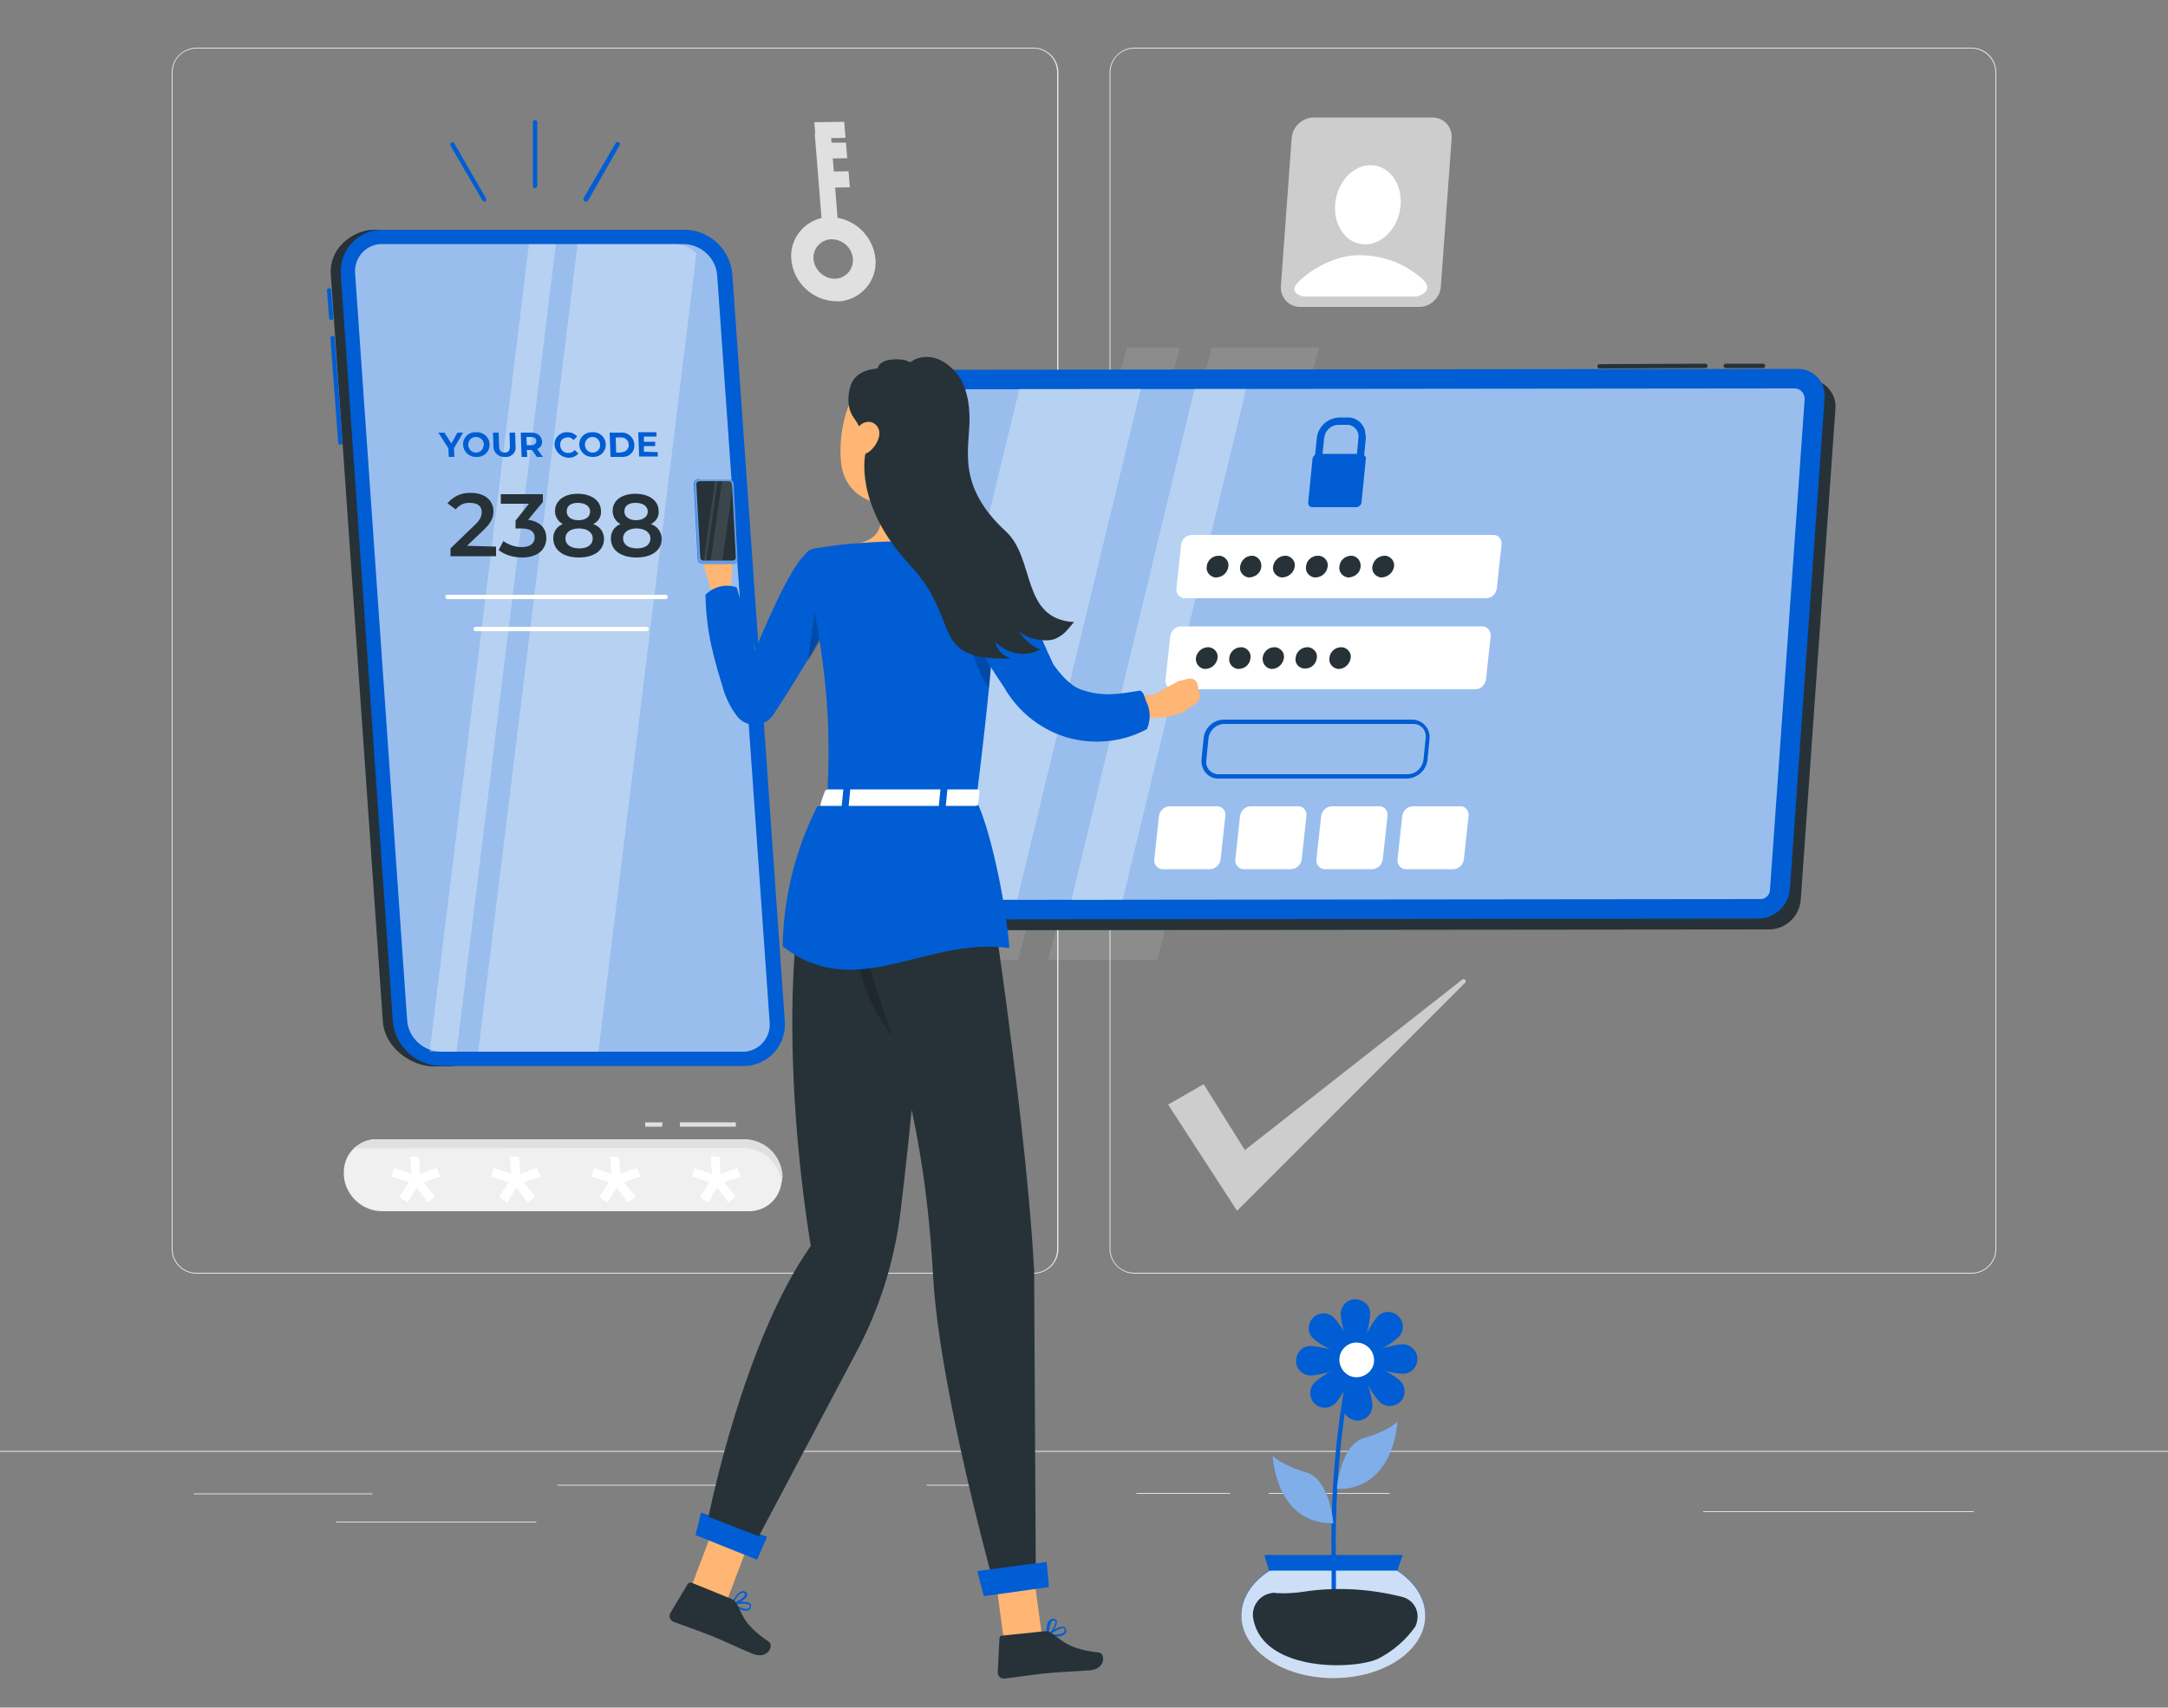 <?xml version="1.0" encoding="utf-8"?>
<!-- Generator: Adobe Illustrator 25.4.1, SVG Export Plug-In . SVG Version: 6.00 Build 0)  -->
<svg version="1.1" id="Layer_1" xmlns="http://www.w3.org/2000/svg" xmlns:xlink="http://www.w3.org/1999/xlink" x="0px" y="0px"
	 viewBox="0 0 500 393.9" style="enable-background:new 0 0 500 393.9;" xml:space="preserve">
<rect x="0" y="0" width="500" height="393.9" fill="#808080" stroke="none"/>
<style type="text/css">
	.st0{fill:#E6E6E6;}
	.st1{fill:#E0E0E0;}
	.st2{fill:#EBEBEB;}
	.st3{opacity:0.8;fill:#E0E0E0;enable-background:new    ;}
	.st4{fill:#FFFFFF;}
	.st5{fill:#F0F0F0;}
	.st6{opacity:0.8;}
	.st7{opacity:0.1;fill:#FFFFFF;enable-background:new    ;}
	.st8{fill:#263238;}
	.st9{fill:#005DD3;}
	.st10{opacity:0.6;fill:#FFFFFF;enable-background:new    ;}
	.st11{opacity:0.3;}
	.st12{opacity:0.6;}
	.st13{opacity:0.5;fill:#FFFFFF;enable-background:new    ;}
	.st14{opacity:0.8;fill:#FFFFFF;enable-background:new    ;}
	.st15{fill:#FFB573;}
	.st16{opacity:0.2;enable-background:new    ;}
	.st17{opacity:0.4;fill:#FFFFFF;enable-background:new    ;}
	.st18{opacity:0.1;}
</style>
<g id="freepik--background-complete--inject-107">
	<path class="st0" d="M238.4,293.8H45.3c-3.2,0-5.7-2.6-5.7-5.7V16.7c0-3.1,2.6-5.7,5.7-5.7h193.1c3.1,0,5.7,2.6,5.7,5.7l0,0v271.4
		C244.1,291.3,241.5,293.8,238.4,293.8z M45.3,11.2c-3,0-5.5,2.4-5.5,5.5v271.4c0,3,2.4,5.5,5.5,5.5h193.1c3,0,5.4-2.4,5.4-5.5V16.7
		c0-3-2.4-5.5-5.4-5.5H45.3z"/>
	<path class="st0" d="M454.7,293.8H261.6c-3.1,0-5.7-2.6-5.7-5.7V16.7c0-3.1,2.6-5.7,5.7-5.7h193.1c3.1,0,5.7,2.5,5.7,5.7v271.4
		C460.4,291.3,457.8,293.8,454.7,293.8z M261.6,11.2c-3,0-5.5,2.4-5.5,5.5v271.4c0,3,2.4,5.5,5.5,5.5h193.1c3,0,5.5-2.4,5.5-5.5
		V16.7c0-3-2.5-5.5-5.5-5.5H261.6z"/>
	<rect x="44.7" y="344.5" class="st1" width="41.2" height="0.2"/>
	<rect x="128.6" y="342.5" class="st1" width="41.3" height="0.2"/>
	<rect x="213.7" y="342.5" class="st1" width="10" height="0.2"/>
	<rect x="77.5" y="351" class="st1" width="46.2" height="0.2"/>
	<rect x="262.1" y="344.4" class="st1" width="21.6" height="0.2"/>
	<rect x="292.6" y="344.4" class="st1" width="27.9" height="0.2"/>
	<rect x="392.8" y="348.6" class="st1" width="62.4" height="0.2"/>
	<rect y="334.7" class="st2" width="500" height="0.2"/>
	<path class="st3" d="M334.8,31.8l-2.5,34.3c-0.1,1.2-0.6,2.3-1.4,3.1c-0.9,1-2.2,1.6-3.6,1.6h-27.5c-2.4,0-4.3-1.9-4.4-4.3
		c0-0.1,0-0.3,0-0.4l2.5-34.3c0.2-2.6,2.4-4.6,5-4.7h27.5c2.4,0,4.3,1.9,4.4,4.2C334.8,31.5,334.8,31.6,334.8,31.8z"/>
	
		<ellipse transform="matrix(0.205 -0.979 0.979 0.205 204.503 346.318)" class="st4" cx="315.4" cy="47.3" rx="9.2" ry="7.5"/>
	<path class="st4" d="M326.4,68.4h-25.2c-1.6,0-2.7-0.8-2.7-1.8c-0.1-1.6,8.1-8.3,15.8-7.7h0.2c4.8,0.2,9.3,1.9,13,5
		C331.2,66.7,327.7,68.4,326.4,68.4z"/>
	<path class="st1" d="M193,69.5c-5.4,0-10-4.2-10.5-9.6c-0.5-4.9,3.2-9.3,8.1-9.8c0.3,0,0.5,0,0.8,0c5.4,0,10,4.2,10.5,9.6
		c0.5,4.9-3.2,9.3-8.1,9.8C193.5,69.5,193.3,69.5,193,69.5z M191.8,55.2c-2.3,0-4.2,1.9-4.2,4.2c0,0.1,0,0.3,0,0.4
		c0.3,2.5,2.4,4.5,4.9,4.5c2.3,0,4.2-1.9,4.2-4.2c0-0.1,0-0.3,0-0.4C196.5,57.2,194.4,55.2,191.8,55.2L191.8,55.2z"/>
	<polygon class="st1" points="193.5,54.5 189.8,54.5 187.9,30.8 191.6,30.7 	"/>
	<polygon class="st1" points="195,31.8 188.1,31.9 187.8,28.2 194.7,28.1 	"/>
	<polygon class="st1" points="195.4,36.5 188.9,36.6 188.6,32.9 195.1,32.9 	"/>
	<polygon class="st1" points="196,43.2 190.3,43.3 190,39.6 195.7,39.5 	"/>
	<path class="st5" d="M79.3,271.1c0,0.3,0.1,0.6,0.1,0.9c0.3,1.9,1.3,3.7,2.7,5c1.6,1.5,3.8,2.4,6,2.4h84.5c4.2,0.1,7.6-3.2,7.7-7.4
		c0.1-5-3.9-9.1-8.8-9.2c0,0,0,0-0.1,0H87c-4.2-0.1-7.7,3.3-7.7,7.5C79.3,270.6,79.3,270.8,79.3,271.1z"/>
	<path class="st1" d="M180.4,272c0,0.3,0,0.5-0.1,0.8c-0.5-4.5-4.3-7.9-8.8-8l-89.8,0.1c1.5-1.4,3.4-2.2,5.4-2.1h84.5
		c4.9,0,8.8,3.9,8.9,8.8C180.4,271.6,180.4,271.8,180.4,272L180.4,272z"/>
	<path class="st4" d="M165.9,266.8l0.3,4l3.8-1.4l0.9,2l-3.9,1.3l2.7,3.4l-1.7,1.3l-2.6-3.5l-2.1,3.5l-1.9-1.3l2.2-3.4l-4-1.3l0.6-2
		l4,1.4l-0.3-4L165.9,266.8z"/>
	<path class="st4" d="M142.8,266.8l0.3,4l3.8-1.4l0.9,2l-3.9,1.3l2.7,3.4l-1.8,1.3l-2.6-3.5l-2.1,3.5l-1.9-1.3l2.2-3.4l-4-1.3l0.6-2
		l4,1.4l-0.3-4L142.8,266.8z"/>
	<path class="st4" d="M119.7,266.8l0.3,4l3.8-1.4l0.9,2l-3.9,1.3l2.7,3.4l-1.8,1.3l-2.6-3.5l-2.1,3.5l-1.9-1.3l2.2-3.4l-4-1.3l0.6-2
		l4,1.4l-0.3-4L119.7,266.8z"/>
	<path class="st4" d="M96.6,266.8l0.3,4l3.8-1.4l0.9,2l-3.9,1.3l2.7,3.4l-1.7,1.3l-2.6-3.5l-2.1,3.5l-1.9-1.3l2.2-3.4l-4-1.3l0.6-2
		l4,1.4l-0.3-4L96.6,266.8z"/>
	<polygon class="st1" points="152.7,259.9 148.8,259.9 148.8,258.9 152.8,258.9 	"/>
	<polygon class="st1" points="169.7,259.9 156.8,259.9 156.8,258.9 169.7,258.9 	"/>
	<g class="st6">
		<path class="st1" d="M269.4,254.8l15.9,24.5l52.6-52.6c0.2-0.2,0.2-0.5,0-0.7c-0.2-0.2-0.5-0.2-0.7,0l-50.1,39.3l-9.5-15.2
			L269.4,254.8z"/>
	</g>
</g>
<g id="freepik--device-2--inject-107">
	<polygon class="st7" points="259.9,80.2 222.1,221.4 234.8,221.4 272.1,80.2 	"/>
	<polygon class="st7" points="279.5,80.2 241.7,221.4 266.9,221.4 304.2,80.2 	"/>
	<path class="st8" d="M415.3,207.6l8-113.3c0.3-3.4-2.3-6.5-5.7-6.7c-0.2,0-0.4,0-0.6,0l-197.7,0.2c-3.8,0.1-7,3-7.3,6.8l-8,113.3
		c-0.3,3.4,2.3,6.5,5.7,6.7c0.2,0,0.4,0,0.6,0l197.7-0.2C411.8,214.4,415,211.4,415.3,207.6z"/>
	<path class="st9" d="M412.8,205.1l8-113.3c0.3-3.4-2.2-6.4-5.7-6.7c-0.2,0-0.4,0-0.7,0l-197.7,0.2c-3.8,0-7,3-7.3,6.8l-8,113.3
		c-0.3,3.4,2.3,6.5,5.7,6.7c0.2,0,0.4,0,0.6,0l197.7-0.2C409.3,211.9,412.5,208.9,412.8,205.1z"/>
	<path class="st10" d="M407.5,206.8c-0.4,0.4-0.9,0.6-1.5,0.6l-197.7,0.2c-1.3,0-2.3-1.1-2.3-2.4c0,0,0-0.1,0-0.1l8-113.3
		c0-0.6,0.3-1.1,0.7-1.4c0.4-0.4,0.9-0.6,1.5-0.6l197.7-0.2c1.3,0,2.3,1.1,2.3,2.4c0,0,0,0.1,0,0.1l-8,113.3
		C408.2,205.9,407.9,206.4,407.5,206.8z"/>
	<path class="st4" d="M341.8,144.5h-69.4c-1.3,0-2.3,1-2.5,2.2l-1.1,10.1c-0.1,1.1,0.6,2.1,1.7,2.2c0.1,0,0.2,0,0.3,0h69.4
		c1.3,0,2.3-1,2.5-2.2l1.1-10.1c0.1-1.1-0.7-2.1-1.8-2.2C341.9,144.5,341.8,144.5,341.8,144.5z"/>
	<path class="st4" d="M280.6,186h-10.8c-1.3,0-2.3,1-2.5,2.2l-1.1,10.1c-0.1,1.1,0.7,2.1,1.8,2.2c0.1,0,0.2,0,0.2,0h10.8
		c1.3,0,2.3-1,2.5-2.2l1.1-10.1c0.1-1.1-0.6-2.1-1.7-2.2C280.8,186,280.7,186,280.6,186z"/>
	<path class="st4" d="M299.3,186h-10.8c-1.3,0-2.3,1-2.5,2.2l-1.1,10.1c-0.1,1.1,0.7,2.1,1.8,2.2c0.1,0,0.2,0,0.2,0h10.8
		c1.3,0,2.3-1,2.5-2.2l1.1-10.1c0.1-1.1-0.6-2.1-1.7-2.2C299.5,186,299.4,186,299.3,186z"/>
	<path class="st4" d="M318,186h-10.8c-1.3,0-2.3,1-2.5,2.2l-1.1,10.1c-0.1,1.1,0.7,2.1,1.8,2.2c0.1,0,0.2,0,0.2,0h10.8
		c1.3,0,2.3-1,2.5-2.2l1.1-10.1c0.1-1.1-0.6-2.1-1.7-2.2C318.2,186,318.1,186,318,186z"/>
	<path class="st4" d="M336.7,186h-10.8c-1.3,0-2.3,1-2.5,2.2l-1.1,10.1c-0.1,1.1,0.7,2.1,1.8,2.2c0.1,0,0.2,0,0.2,0h10.8
		c1.3,0,2.3-1,2.5-2.2l1.1-10.1c0.1-1.1-0.6-2.1-1.7-2.2C336.9,186,336.8,186,336.7,186z"/>
	<path class="st9" d="M324.5,179.6h-43.4c-2.1,0.1-3.9-1.6-4-3.8c0-0.2,0-0.4,0-0.6l0.5-5c0.3-2.4,2.3-4.2,4.7-4.2h43.4
		c2.1,0,3.9,1.7,4,3.8c0,0.2,0,0.4,0,0.6l-0.5,5C328.9,177.7,326.9,179.5,324.5,179.6z M282.4,167c-1.9,0-3.5,1.5-3.7,3.4l-0.5,5
		c-0.2,1.6,0.9,3,2.5,3.2c0.2,0,0.3,0,0.5,0h43.4c1.9,0,3.5-1.5,3.7-3.4l0.5-5c0.2-1.6-0.9-3-2.5-3.2c-0.2,0-0.3,0-0.5,0L282.4,167z
		"/>
	<path class="st4" d="M344.3,123.4h-69.4c-1.3,0-2.3,1-2.5,2.2l-1.1,10.2c-0.1,1.1,0.7,2.1,1.8,2.2c0.1,0,0.2,0,0.2,0h69.4
		c1.3,0,2.3-1,2.5-2.2l1.1-10.2c0.1-1.1-0.6-2.1-1.7-2.2C344.4,123.4,344.3,123.4,344.3,123.4z"/>
	<path class="st8" d="M280.8,151.8c0.2-1.2-0.7-2.3-1.9-2.5c-0.1,0-0.2,0-0.3,0c-1.4,0-2.6,1.1-2.8,2.5c-0.1,1.2,0.7,2.3,1.9,2.5
		c0.1,0,0.2,0,0.3,0C279.4,154.3,280.6,153.2,280.8,151.8z"/>
	<path class="st8" d="M288.4,151.8c0.2-1.2-0.7-2.3-1.9-2.5c-0.1,0-0.2,0-0.3,0c-1.4,0-2.6,1.1-2.7,2.5c-0.2,1.2,0.7,2.3,1.9,2.5
		c0.1,0,0.2,0,0.3,0C287.1,154.3,288.3,153.2,288.4,151.8z"/>
	<path class="st8" d="M296.1,151.8c0.2-1.2-0.7-2.3-1.9-2.5c-0.1,0-0.2,0-0.3,0c-1.4,0-2.6,1.1-2.7,2.5c-0.1,1.2,0.7,2.3,1.9,2.5
		c0.1,0,0.2,0,0.3,0C294.7,154.3,295.9,153.2,296.1,151.8z"/>
	<path class="st8" d="M303.7,151.8c0.2-1.2-0.7-2.3-1.9-2.5c-0.1,0-0.2,0-0.3,0c-1.4,0-2.6,1.1-2.7,2.5c-0.2,1.2,0.7,2.3,1.9,2.4
		c0.1,0,0.3,0,0.4,0C302.4,154.2,303.5,153.2,303.7,151.8z"/>
	<path class="st8" d="M311.5,151.8c0.2-1.2-0.7-2.3-1.9-2.5c-0.1,0-0.2,0-0.3,0c-1.4,0-2.6,1.1-2.7,2.5c-0.2,1.2,0.7,2.3,1.9,2.5
		c0.1,0,0.2,0,0.3,0C310.1,154.3,311.3,153.2,311.5,151.8z"/>
	<path class="st8" d="M283.3,130.7c0.2-1.2-0.7-2.3-1.9-2.5c-0.1,0-0.2,0-0.4,0c-1.4,0-2.6,1.1-2.7,2.5c-0.2,1.2,0.7,2.3,1.9,2.5
		c0.1,0,0.2,0,0.4,0C282,133.1,283.1,132.1,283.3,130.7z"/>
	<path class="st8" d="M290.9,130.7c0.1-1.2-0.7-2.3-1.9-2.5c-0.1,0-0.2,0-0.3,0c-1.4,0-2.5,1.1-2.7,2.5c-0.2,1.2,0.7,2.3,1.9,2.5
		c0.1,0,0.2,0,0.3,0C289.6,133.1,290.8,132.1,290.9,130.7z"/>
	<path class="st8" d="M298.6,130.7c0.2-1.2-0.7-2.3-1.9-2.5c-0.1,0-0.2,0-0.3,0c-1.4,0-2.6,1.1-2.8,2.5c-0.2,1.2,0.7,2.3,1.9,2.5
		c0.1,0,0.2,0,0.3,0C297.2,133.1,298.4,132.1,298.6,130.7z"/>
	<path class="st8" d="M306.2,130.7c0.2-1.2-0.7-2.3-1.9-2.5c-0.1,0-0.2,0-0.4,0c-1.4,0-2.6,1.1-2.7,2.5c-0.2,1.2,0.7,2.3,1.9,2.5
		c0.1,0,0.2,0,0.4,0C304.9,133.1,306,132.1,306.2,130.7z"/>
	<path class="st8" d="M313.8,130.7c0.1-1.2-0.7-2.3-1.9-2.5c-0.1,0-0.2,0-0.3,0c-1.4,0-2.6,1.1-2.7,2.5c-0.2,1.2,0.7,2.3,1.9,2.5
		c0.1,0,0.2,0,0.3,0C312.5,133.1,313.7,132.1,313.8,130.7z"/>
	<path class="st8" d="M321.5,130.7c0.2-1.2-0.7-2.3-1.9-2.5c-0.1,0-0.2,0-0.3,0c-1.4,0-2.6,1.1-2.8,2.5c-0.2,1.2,0.7,2.3,1.9,2.5
		c0.1,0,0.2,0,0.3,0C320.1,133.1,321.3,132.1,321.5,130.7z"/>
	<path class="st9" d="M315,101l-0.5,5.1c-0.1,0.5-0.5,0.8-0.9,0.8c-0.4,0-0.7-0.3-0.8-0.7c0,0,0-0.1,0-0.1l0.5-5.1
		c0.2-1.5-0.9-2.8-2.3-3c-0.1,0-0.3,0-0.4,0h-1.9c-1.7,0-3.1,1.3-3.3,3l-0.5,4.8h-1.7l0.5-4.8c0.3-2.6,2.5-4.6,5.2-4.7h1.8
		c2.3-0.1,4.2,1.7,4.2,4C315,100.6,315,100.8,315,101z"/>
	<path class="st9" d="M315,105.9l-1,10c-0.1,0.6-0.6,1.1-1.3,1.1h-10c-0.6,0-1-0.4-1-1c0-0.1,0-0.1,0-0.1l1-10c0-0.4,0.3-0.8,0.6-1
		c0.2-0.1,0.4-0.2,0.6-0.2h10c0.2,0,0.4,0.1,0.6,0.2C314.9,105.2,315.1,105.6,315,105.9z"/>
	<path class="st8" d="M368.9,85c-0.3,0-0.5-0.2-0.5-0.5s0.2-0.5,0.5-0.5l24.4-0.1l0,0c0.3,0,0.5,0.2,0.5,0.5s-0.2,0.5-0.5,0.5
		L368.9,85L368.9,85z"/>
	<path class="st8" d="M398,84.9c-0.3,0-0.5-0.2-0.5-0.5s0.2-0.5,0.5-0.5h8.6l0,0c0.3,0,0.5,0.2,0.5,0.5s-0.2,0.5-0.5,0.5H398z"/>
	<g class="st11">
		<path class="st4" d="M235.1,89.7h28l-28.5,117.8h-22.6c-2.4,0-4.3-2-4.2-4.4c0-0.3,0.1-0.7,0.1-1L235.1,89.7z"/>
		<polygon class="st4" points="275.5,89.7 287.4,89.7 258.9,207.6 247.1,207.6 		"/>
	</g>
</g>
<g id="freepik--device-1--inject-107">
	<path class="st9" d="M86.7,53h5.7c-5.3-0.1-9.6,4.1-9.7,9.4c0,0.3,0,0.6,0,1l12.1,172.3c0.5,5.8,5.3,10.3,11.1,10.3h-5.7
		c-5.8-0.1-10.6-4.6-11.1-10.3L77,63.3c-0.5-5.2,3.4-9.9,8.7-10.3C86,53,86.3,53,86.7,53z"/>
	<path class="st8" d="M86.7,53h5.7c-5.3-0.1-9.6,4.1-9.7,9.4c0,0.3,0,0.6,0,1l12.1,172.3c0.5,5.8,5.3,10.3,11.1,10.3h-5.7
		c-5.7,0-11.5-4.6-11.9-10.3l-12-172.3C75.8,57.6,80.9,53,86.7,53z"/>
	<path class="st9" d="M101.8,245.9h69.5c5.3,0.1,9.6-4.1,9.7-9.3c0-0.3,0-0.7,0-1L168.9,63.3c-0.5-5.8-5.3-10.3-11.1-10.3H88.3
		c-5.3-0.1-9.6,4.1-9.7,9.4c0,0.3,0,0.6,0,1l12,172.3C91.2,241.4,96,245.9,101.8,245.9z"/>
	<g class="st12">
		<path class="st4" d="M157.7,56.3c4,0.1,7.4,3.2,7.7,7.2l12.1,172.3c0.3,3.4-2.2,6.5-5.7,6.8c-0.2,0-0.5,0-0.7,0h-69.5
			c-4-0.1-7.4-3.2-7.7-7.2l-12-172.3c-0.3-3.4,2.2-6.5,5.7-6.8c0.2,0,0.4,0,0.7,0H157.7z"/>
	</g>
	<g class="st11">
		<path class="st4" d="M138,242.6h-27.7l22.9-186.3h22.3c1.9,0,3.8,0.8,5.1,2.2L138,242.6z"/>
		<polygon class="st4" points="105.3,242.6 99.1,242.6 122,56.3 128.2,56.3 		"/>
	</g>
	<path class="st4" d="M153.5,138.2h-50.3c-0.3,0-0.5-0.2-0.5-0.5s0.2-0.5,0.5-0.5h50.3c0.3,0,0.5,0.2,0.5,0.5
		C154,138,153.8,138.2,153.5,138.2z"/>
	<path class="st4" d="M149.1,145.6h-39.4c-0.3,0-0.5-0.2-0.5-0.5s0.2-0.5,0.5-0.5h39.4c0.3,0,0.5,0.2,0.5,0.5
		S149.4,145.6,149.1,145.6z"/>
	<path class="st9" d="M104.7,103.4l0.1,2h-1.3l-0.1-2l-2.3-3.6h1.4l1.6,2.5l1.4-2.5h1.3L104.7,103.4z"/>
	<path class="st9" d="M106.8,102.6c-0.1-1.5,1.1-2.8,2.6-2.9c0.1,0,0.2,0,0.4,0c1.7-0.1,3.1,1.2,3.1,2.8c0,0,0,0,0,0
		c0.1,1.5-1.1,2.8-2.6,2.9c-0.1,0-0.2,0-0.4,0C108.3,105.5,106.9,104.3,106.8,102.6C106.8,102.6,106.8,102.6,106.8,102.6z
		 M111.6,102.6c0-1-0.8-1.8-1.8-1.8c0,0,0,0-0.1,0c-0.9,0-1.6,0.7-1.7,1.6c0,0.1,0,0.2,0,0.2c0,1,0.8,1.8,1.7,1.8c0,0,0,0,0.1,0
		c0.9,0,1.7-0.7,1.7-1.6C111.6,102.7,111.6,102.6,111.6,102.6z"/>
	<path class="st9" d="M113.8,102.9l-0.1-3.1h1.3l0.1,3.1c0,1.1,0.5,1.5,1.3,1.5s1.2-0.4,1.2-1.5l-0.1-3.1h1.3l0.1,3.1
		c0.2,1.2-0.6,2.3-1.9,2.5c-0.2,0-0.4,0-0.6,0c-1.3,0.1-2.5-0.9-2.6-2.2C113.8,103.1,113.8,103,113.8,102.9z"/>
	<path class="st9" d="M123.8,105.4l-1.1-1.6h-1.2l0.1,1.6h-1.3l-0.2-5.6h2.4c1.5,0,2.4,0.8,2.5,2c0.1,0.8-0.4,1.5-1.1,1.8l1.3,1.8
		L123.8,105.4z M122.4,100.8h-1l0.1,1.9h1c0.8,0,1.2-0.4,1.2-1S123.2,100.8,122.4,100.8z"/>
	<path class="st9" d="M127.9,102.6c-0.1-1.5,1.1-2.8,2.6-2.9c0.1,0,0.2,0,0.3,0c0.9,0,1.7,0.3,2.3,1l-0.8,0.8
		c-0.4-0.4-0.9-0.7-1.4-0.6c-0.9,0-1.7,0.6-1.7,1.6c0,0.1,0,0.2,0,0.2c0,1,0.8,1.8,1.8,1.8c0,0,0.1,0,0.1,0c0.5,0,1.1-0.2,1.4-0.7
		l0.9,0.8c-0.6,0.7-1.4,1-2.3,1C129.4,105.5,128,104.2,127.9,102.6C127.9,102.6,127.9,102.6,127.9,102.6z"/>
	<path class="st9" d="M133.6,102.6c-0.1-1.5,1.1-2.8,2.7-2.9c0.1,0,0.2,0,0.3,0c1.7-0.1,3.1,1.2,3.1,2.8c0,0,0,0,0,0
		c0.1,1.5-1.1,2.8-2.6,2.9c-0.1,0-0.2,0-0.3,0C135.1,105.5,133.7,104.3,133.6,102.6C133.6,102.6,133.6,102.6,133.6,102.6z
		 M138.4,102.6c0-1-0.8-1.8-1.7-1.8c0,0,0,0-0.1,0c-0.9,0-1.6,0.7-1.7,1.6c0,0.1,0,0.2,0,0.2c0,1,0.8,1.8,1.7,1.8c0,0,0,0,0.1,0
		c0.9,0,1.7-0.7,1.7-1.6C138.4,102.7,138.4,102.6,138.4,102.6L138.4,102.6z"/>
	<path class="st9" d="M140.6,99.8h2.5c1.6-0.2,3,1,3.2,2.6c0,0.1,0,0.1,0,0.2c0.1,1.5-1,2.7-2.5,2.8c-0.2,0-0.3,0-0.5,0h-2.5
		L140.6,99.8z M143.2,104.3c0.9,0.1,1.7-0.6,1.8-1.4c0-0.1,0-0.2,0-0.3c0-1-0.8-1.7-1.7-1.7c0,0-0.1,0-0.1,0h-1.2l0.1,3.5H143.2z"/>
	<path class="st9" d="M151.7,104.3v1h-4.3l-0.2-5.6h4.2v1h-2.9v1.2h2.6v1h-2.6v1.3L151.7,104.3z"/>
	<path class="st8" d="M114.4,126.1v2.2h-10.5v-1.8l5.6-5.4c1.4-1.3,1.6-2.2,1.6-3c0-1.3-0.9-2.1-2.7-2.1c-1.3-0.1-2.5,0.5-3.3,1.5
		l-1.9-1.4c1.3-1.6,3.3-2.5,5.4-2.4c3.1,0,5.1,1.6,5.2,4.1c0,1.4-0.3,2.6-2.3,4.5l-3.8,3.6L114.4,126.1z"/>
	<path class="st8" d="M126,124.1c0,2.4-1.7,4.5-5.6,4.5c-1.9,0-3.8-0.5-5.4-1.7l1.1-2.1c1.2,0.9,2.7,1.4,4.2,1.4c1.9,0,3-0.8,3-2.2
		s-1-2.1-3.1-2.1h-1.3v-1.8l3.1-3.9h-6.5v-2.2h9.7v1.8l-3.4,4.1C124.6,120.3,126,121.9,126,124.1z"/>
	<path class="st8" d="M139.3,124.3c0,2.6-2.2,4.3-5.8,4.3s-5.8-1.7-5.9-4.3c-0.1-1.5,0.8-2.9,2.2-3.4c-1.1-0.6-1.8-1.7-1.8-3
		c0-2.4,2.1-4,5.2-4s5.4,1.5,5.4,4c0.1,1.3-0.6,2.4-1.8,3C138.4,121.4,139.3,122.8,139.3,124.3z M136.7,124.2c0-1.4-1.3-2.3-3.2-2.3
		s-3.1,0.9-3.1,2.3s1.2,2.3,3.2,2.3S136.7,125.6,136.7,124.2L136.7,124.2z M130.7,118c0,1.2,1,2,2.7,2s2.7-0.8,2.7-2s-1.1-2-2.8-2
		S130.7,116.7,130.7,118L130.7,118z"/>
	<path class="st8" d="M152.6,124.3c0,2.6-2.2,4.3-5.8,4.3s-5.9-1.7-5.9-4.3c-0.1-1.5,0.8-2.9,2.2-3.4c-1.1-0.6-1.8-1.7-1.8-3
		c-0.1-2.4,2.1-4,5.2-4s5.4,1.5,5.4,4c0.1,1.3-0.6,2.4-1.8,3C151.7,121.4,152.6,122.8,152.6,124.3z M150,124.2
		c0-1.4-1.3-2.3-3.2-2.3s-3.1,0.9-3.1,2.3s1.2,2.3,3.2,2.3S150,125.6,150,124.2L150,124.2z M144,118c0,1.2,1.1,2,2.7,2
		s2.7-0.8,2.7-2s-1.1-2-2.8-2S144,116.7,144,118L144,118z"/>
	<path class="st9" d="M78.5,102.6c-0.3,0-0.5-0.2-0.5-0.5L76.2,78c0-0.3,0.2-0.5,0.5-0.5c0.3,0,0.5,0.2,0.5,0.5l1.8,24.2
		C79,102.3,78.8,102.6,78.5,102.6C78.5,102.6,78.5,102.6,78.5,102.6L78.5,102.6z"/>
	<path class="st9" d="M76.4,73.8c-0.3,0-0.5-0.2-0.5-0.5L75.4,67c0-0.3,0.2-0.5,0.5-0.5c0.3,0,0.5,0.2,0.5,0.5l0.5,6.4
		C76.9,73.5,76.7,73.8,76.4,73.8L76.4,73.8z"/>
	<path class="st9" d="M123.4,43.4c-0.3,0-0.5-0.2-0.5-0.5V28.2c0-0.3,0.2-0.5,0.5-0.5s0.5,0.2,0.5,0.5v14.7
		C123.9,43.2,123.6,43.4,123.4,43.4z"/>
	<path class="st9" d="M111.7,46.5c-0.2,0-0.3-0.1-0.4-0.2l-7.4-12.7c-0.1-0.2-0.1-0.5,0.2-0.7c0.2-0.1,0.5-0.1,0.7,0.2l7.3,12.7
		c0.1,0.2,0.1,0.5-0.2,0.7c0,0,0,0,0,0C111.9,46.5,111.8,46.5,111.7,46.5z"/>
	<path class="st9" d="M135,46.5c-0.1,0-0.2,0-0.2-0.1c-0.2-0.1-0.3-0.4-0.2-0.7l7.4-12.7c0.1-0.2,0.4-0.3,0.7-0.2s0.3,0.4,0.2,0.7
		l0,0l-7.3,12.8C135.3,46.4,135.2,46.5,135,46.5z"/>
</g>
<g id="freepik--Plant--inject-107">
	<path class="st9" d="M307.3,366.2c-1-20.9,1-41.9,6.1-62.2l1,0.2c-5.1,20.2-7.1,41.1-6.1,61.9L307.3,366.2z"/>
	<path class="st9" d="M309.2,303.2c0,1.9,1.7,8.5,3.6,8.4s3.2-6.7,3.2-8.6c0-1.9-1.6-3.3-3.5-3.3
		C310.6,299.8,309.2,301.3,309.2,303.2L309.2,303.2z"/>
	<path class="st9" d="M316.5,324.2c0-1.9-1.7-8.5-3.6-8.4s-3.2,6.7-3.2,8.6c0,1.9,1.6,3.3,3.5,3.3
		C315.1,327.6,316.5,326.1,316.5,324.2L316.5,324.2L316.5,324.2z"/>
	<path class="st9" d="M302.4,317.3c1.9,0,8.5-1.7,8.4-3.6s-6.7-3.2-8.6-3.2c-1.9,0-3.3,1.6-3.3,3.5
		C298.9,315.9,300.5,317.3,302.4,317.3L302.4,317.3L302.4,317.3z"/>
	<path class="st9" d="M323.4,310.1c-1.9,0-8.5,1.7-8.4,3.6s6.7,3.2,8.6,3.2c1.9,0,3.3-1.6,3.3-3.5
		C326.8,311.5,325.2,310,323.4,310.1L323.4,310.1z"/>
	<path class="st9" d="M302.9,308.8c1.4,1.3,7.2,4.8,8.5,3.4s-2.5-7-3.8-8.3c-1.4-1.3-3.5-1.2-4.8,0.1
		C301.5,305.4,301.5,307.5,302.9,308.8L302.9,308.8z"/>
	<path class="st9" d="M322.9,318.5c-1.4-1.3-7.2-4.8-8.5-3.4s2.5,7,3.8,8.3c1.4,1.3,3.5,1.2,4.8-0.1S324.2,319.8,322.9,318.5
		L322.9,318.5z"/>
	<path class="st9" d="M308,323.7c1.3-1.4,4.8-7.2,3.4-8.5s-7,2.5-8.3,3.8c-1.3,1.4-1.2,3.5,0.1,4.8S306.7,325,308,323.7z"/>
	<path class="st9" d="M317.7,303.7c-1.3,1.4-4.8,7.2-3.4,8.5s7-2.5,8.3-3.8c1.3-1.4,1.2-3.5-0.1-4.8
		C321.1,302.3,319,302.3,317.7,303.7L317.7,303.7L317.7,303.7z"/>
	<path class="st4" d="M308.9,313.8c0.1,2.2,1.9,4,4.1,3.9s4-1.9,3.9-4.1c-0.1-2.2-1.9-3.9-4.1-3.9
		C310.6,309.7,308.8,311.6,308.9,313.8C308.8,313.8,308.8,313.8,308.9,313.8z"/>
	<path class="st9" d="M308.3,343.5c0,0,0.7-10.2,6.3-11.8s7.7-3.8,7.7-3.8S321.7,343.7,308.3,343.5z"/>
	<path class="st13" d="M308.3,343.5c0,0,0.7-10.2,6.3-11.8s7.7-3.8,7.7-3.8S321.7,343.7,308.3,343.5z"/>
	<path class="st9" d="M307.5,351.4c0,0-0.7-10.2-6.3-11.8s-7.7-3.8-7.7-3.8S294.1,351.6,307.5,351.4z"/>
	<path class="st13" d="M307.5,351.4c0,0-0.7-10.2-6.3-11.8s-7.7-3.8-7.7-3.8S294.1,351.6,307.5,351.4z"/>
	<path class="st9" d="M328.7,372.6c0,8-9.5,14.4-21.2,14.4s-21.2-6.5-21.2-14.4c0-4,2.4-7.7,6.4-10.3c2.5-1.6,5.2-2.8,8.1-3.4h13.4
		c3,0.6,5.8,1.8,8.3,3.5C326.4,365.1,328.7,368.7,328.7,372.6z"/>
	<path class="st14" d="M314.2,359c3,0.6,5.8,1.8,8.3,3.5c3.8,2.6,6.2,6.2,6.2,10.2c0,8-9.5,14.4-21.2,14.4s-21.2-6.5-21.2-14.4
		c0-4,2.4-7.7,6.4-10.3c2.5-1.6,5.2-2.8,8.1-3.4H314.2z"/>
	<rect x="307.1" y="360.3" class="st9" width="1" height="7.1"/>
	<polygon class="st9" points="323.5,358.7 322.3,362.2 322.3,362.3 292.7,362.3 292.6,362.1 291.6,358.7 	"/>
	<path class="st8" d="M326.2,375.5c-2.1,2.9-4.9,5.3-8.1,7c-5.1,2.7-26.5,3.4-29-8.8c0-0.2-0.1-0.3-0.1-0.5
		c-0.4-2.7,1.5-5.3,4.2-5.7c0.4-0.1,0.8-0.1,1.2,0c2,0.1,4.1,0,6.1-0.3c7.7-1.2,15.5-0.7,23,1.2c2.5,0.7,3.9,3.2,3.3,5.6
		C326.7,374.6,326.5,375.1,326.2,375.5z"/>
</g>
<g id="freepik--Character--inject-107">
	<path class="st9" d="M172.5,371.5c0.4-0.1,0.7-0.5,0.7-0.9c0.1-0.2,0-0.5-0.2-0.7c-0.8-0.8-3.9-0.2-4.2-0.2c-0.1,0-0.2,0.1-0.2,0.1
		c0,0.1,0,0.2,0.1,0.2c0.6,0.5,1.3,0.8,2,1.2C171.3,371.6,171.9,371.6,172.5,371.5z M172.8,370.2c0.1,0.1,0.1,0.2,0.1,0.3
		c0,0.3-0.2,0.5-0.5,0.6c-0.6,0.2-1.7-0.2-3-1C170.7,369.9,172.4,369.8,172.8,370.2z"/>
	<path class="st9" d="M168.9,370.2c1-0.1,3.2-1.2,3.4-2.2c0.1-0.3-0.1-0.7-0.4-0.8c-0.3-0.2-0.6-0.2-0.9-0.1
		c-1.2,0.4-2.2,2.7-2.2,2.8c0,0.1,0,0.1,0,0.2c0,0,0.1,0.1,0.1,0.1L168.9,370.2z M171.6,367.5c0.2,0.1,0.2,0.3,0.2,0.4
		c-0.1,0.6-1.6,1.5-2.6,1.8c0.4-0.8,1.1-2,1.8-2.2C171.2,367.4,171.4,367.4,171.6,367.5L171.6,367.5z"/>
	<polygon class="st15" points="159.4,366.1 167.6,369.4 174.7,350.6 166.5,347.3 	"/>
	<path class="st8" d="M168.6,368.8l-9.1-3.7c-0.3-0.1-0.7,0-0.9,0.3l-4,6.7c-0.4,0.7-0.1,1.5,0.5,1.9c0.1,0,0.1,0.1,0.2,0.1
		c3.2,1.2,4.8,1.7,8.9,3.3c2.5,1,6,2.7,9.4,4.1s5-1.9,3.7-2.8c-5.8-3.9-6-6.2-7.4-8.8C169.5,369.3,169.1,369,168.6,368.8z"/>
	<polygon class="st9" points="174.6,359.8 160.4,354.1 161.7,348.9 176.9,354.5 	"/>
	<path class="st15" d="M188.7,142.1c-2.9,8.3-11.4,27.9-17.9,19.7c-1.2-1.4-2.1-3-2.9-4.8c-2.8-6.9-3.5-17.9-3.8-20.4l-2.2-7.6
		c0-0.1-0.1-0.3-0.1-0.4v-4.4c0-1.8,1.4-2.8,3.3-2.6c0,0,3.1-0.4,3.1,1.5l0.6,6.5l0,0c0.3,2.3-0.6,5.4-0.1,7.5
		c2,7.8,4.8,8.2,6.5,16.3c2.4-5.8,6.7-15.9,6.7-15.9C184.9,137.9,189.6,139.4,188.7,142.1z"/>
	<path class="st9" d="M178.4,164.8c-1.5,2.4-4.7,3.1-7.1,1.6c-0.5-0.3-1-0.8-1.4-1.3c-1.2-1.6-2.1-3.3-2.8-5.2
		c-2.6-8.5-4.2-13.8-4.4-22.7c1.9-1.9,4.7-2.6,7.2-1.7l4.3,14.4c0,0,8.7-21.6,12.2-22.3c4.1-0.9,5.9,2.8,7.6,7.3
		C195.3,138.2,184.1,156.1,178.4,164.8z"/>
	<path class="st15" d="M213.5,106c-1,5-3.2,15.9,0.3,19.3c0,0-1.4,5.1-10.7,5.1c-10.2,0-4.9-5.1-4.9-5.1c5.6-1.3,5.4-5.5,4.5-9.4
		L213.5,106z"/>
	<path class="st15" d="M160,121.3L160,121.3z"/>
	<path class="st16" d="M188.4,137.9c1.8-1.6,3-1.1,3.8,0.1c0.8,3.7-4,11.6-5.9,14.6L188.4,137.9z"/>
	<path class="st9" d="M229.3,142.8c-0.2,4.1-0.6,9.3-1.2,15.8c-0.7,6.9-1.6,15.3-2.9,25.4c-13.6,0-27.8-0.2-34.4-0.2
		c0.6-13.5,0.8-27.2-5.3-54.1c-0.3-1.4,0.5-2.7,1.9-3.1c0,0,0.1,0,0.1,0c4-0.7,7.9-1.2,11.9-1.4c5.2-0.4,10.4-0.4,15.6,0
		c6.7,0.6,14.2,2.2,14.2,2.2S230,129.9,229.3,142.8z"/>
	<path class="st16" d="M229.3,142.8c-0.2,4.1-0.6,9.3-1.2,15.8c-3.7-4.2-7.1-18.8-6-23.8c2.7,2,5.1,4.4,7.1,7.2
		C229.2,142.3,229.3,142.5,229.3,142.8z"/>
	<path class="st15" d="M264.6,161.1l7-3.9l1.3,7.1c0,0-5.9,2.3-9,0.7L264.6,161.1z"/>
	<path class="st15" d="M276.2,158l0.5,2.3c0.1,0.7-0.2,1.5-0.8,1.9l-3.1,2.1l-1.3-7.1l2.4-0.6C275,156.3,276,156.9,276.2,158
		C276.2,157.9,276.2,158,276.2,158z"/>
	<path class="st15" d="M222.6,135.7c2.2,4.5,10.4,21.7,14,25.6l0.7,0.7l0.4,0.4c0.1,0.1,0.2,0.2,0.4,0.4c0.6,0.6,1.4,1.2,2.1,1.6
		c1.4,0.8,2.8,1.4,4.4,1.8c2.7,0.6,5.4,0.9,8.2,0.8c5.1-0.2,10.2-1.1,15.1-2.6l-0.8-4.2c-2.3,0.2-4.7,0.3-7.1,0.4
		c-2.3,0.1-4.6,0-6.9-0.2c-2.1-0.2-4.3-0.6-6.3-1.2c-0.8-0.3-1.6-0.7-2.3-1.2c-0.3-0.2-0.5-0.4-0.8-0.7c-0.1-0.1-0.2-0.2-0.2-0.3
		l-0.3-0.3l-0.5-0.6c-2.8-3.5-10.1-20.1-12.2-24.3L222.6,135.7z"/>
	<path class="st9" d="M264.5,168.2c-5.8,3.1-12.5,3.7-18.8,1.8c-6-1.9-11-6-14.1-11.4c-3.6-5.3-13.2-20.3-12-24.2
		c1.4-4.6,4.5-7.5,9.6-6.3c3.6,0.9,10.4,18.2,13.7,25.1c1.3,1.9,3.8,5,6.5,5.9c4.9,1.7,8.5,1,13.6,0.2c0.9,0.6,0.9,1.4,1.3,2.4
		C265.4,163.8,265.4,166.2,264.5,168.2z"/>
	<path class="st15" d="M218.5,98c-1.5,8.2-2,11.7-6.7,15.5c-7.1,5.6-16.9,1.9-17.8-6.6c-0.9-7.7,1.8-19.8,10.3-22.1
		c6.1-1.7,12.4,1.9,14,8C218.8,94.5,218.9,96.3,218.5,98z"/>
	<path class="st8" d="M247.7,143.5c-1.6,1.8-2.1,2.8-4.2,3.8s-6.9,0.1-8.4-1.7c0.5,1.4,3.4,4,4.9,4.2c-3.5,1.9-7.8,1.1-10.5-1.8
		c0.4,1.8,1.8,3.3,3.6,3.9c-19.2,0.5-11.1-8.5-23.1-21.4c-13.3-14.2-10.4-25.9-10.4-25.9c0-2.9-0.9-5.8-2.6-8.1
		c-1.9-2.5-1.4-5.8-0.8-7.6c0.9-2.7,3.6-3.7,6.2-3.9c0.5-2.7,6-2.2,6.7-1.8s0.8,0.4,1.4,0c1.4-0.9,4.8-1.8,8.4,1.2
		c2.2,1.8,4.6,5,4.7,11.9c0.1,7.1-3.3,15.6,8.5,26.4C238.8,129.1,235.5,142.8,247.7,143.5z"/>
	<path class="st15" d="M197.9,98.6c-0.9,1.3-1.3,2.9-1.1,4.5c0.3,2.1,2.4,2.2,3.9,0.9s2.8-3.8,1.7-5.5S199.1,97,197.9,98.6z"/>
	<path class="st8" d="M216.4,184.1c0,0-4.1,57.4-8.7,95.3c-1.4,11.4-4.8,22.4-10.2,32.5L175,354.4l-11.6-4.5c0,0,8-40.5,23.6-62.5
		c0,0-11.7-65.9,3.6-103.4L216.4,184.1z"/>
	<path class="st16" d="M200.7,198c0,0,3.4,26,5.3,41.5C199,230.1,193.5,217.2,200.7,198z"/>
	<path class="st9" d="M245.6,376.9c0.3-0.3,0.4-0.7,0.2-1.1c0-0.2-0.2-0.5-0.5-0.5c-1.1-0.4-3.6,1.6-3.8,1.8
		c-0.1,0.1-0.1,0.1-0.1,0.2c0,0.1,0.1,0.1,0.2,0.1c0.8,0.1,1.6,0.1,2.4,0.1C244.6,377.5,245.2,377.3,245.6,376.9z M245.3,375.6
		c0.1,0,0.2,0.1,0.2,0.2c0.1,0.3,0,0.5-0.1,0.7c-0.4,0.5-1.5,0.6-3.1,0.5C243.2,376.3,244.7,375.4,245.3,375.6z"/>
	<path class="st9" d="M241.8,377.4c0.8-0.5,2.2-2.6,1.9-3.5c-0.1-0.3-0.4-0.5-0.8-0.5c-0.3,0-0.6,0.1-0.9,0.4
		c-0.9,0.9-0.6,3.4-0.6,3.5c0,0.1,0.1,0.1,0.1,0.2c0,0,0.1,0,0.1,0C241.8,377.4,241.8,377.4,241.8,377.4z M243,373.8
		c0.3,0,0.3,0.1,0.4,0.2c0.2,0.6-0.7,2.1-1.4,2.8c-0.1-1,0.1-1.9,0.5-2.8c0.1-0.1,0.3-0.2,0.4-0.2L243,373.8z"/>
	<polygon class="st15" points="231.5,378.2 240.3,377.3 237.6,357.4 228.8,358.3 	"/>
	<path class="st8" d="M240.9,376.3l-9.8,1c-0.4,0-0.6,0.3-0.6,0.7l-0.4,7.8c0,0.8,0.6,1.4,1.4,1.4c0.1,0,0.1,0,0.2,0
		c3.4-0.4,5-0.7,9.4-1.2c2.7-0.3,6.6-0.4,10.3-0.7s3.5-4,2-4.1c-7-0.8-8.3-2.7-10.8-4.4C242,376.4,241.4,376.2,240.9,376.3z"/>
	<path class="st8" d="M225.1,184c0,0,11.2,68.5,13.4,109.1l0.4,72.7l-9.1,1.8c0,0-13.1-46.4-14.6-73.2c-4-71.1-27.2-71.2-13.2-110.5
		L225.1,184z"/>
	<polygon class="st9" points="241.9,366.1 226.9,368.2 225.4,362.4 241.4,360.3 	"/>
	<path class="st15" d="M160,121.4L160,121.4L160,121.4C160,121.4,160,121.4,160,121.4z"/>
	<path class="st9" d="M161,110.5h0.6c-0.6,0-1,0.4-1,1c0,0,0,0,0,0.1l0.9,17.4c0.1,0.6,0.5,1,1.1,1H162c-0.6,0-1-0.4-1.1-1
		l-0.9-17.4C160,111,160.4,110.6,161,110.5C161,110.5,161,110.5,161,110.5z"/>
	<path class="st7" d="M161,110.5h0.6c-0.6,0-1,0.4-1,1c0,0,0,0,0,0.1l0.9,17.4c0.1,0.6,0.5,1,1.1,1H162c-0.6,0-1-0.4-1.1-1
		l-0.9-17.4C160,111,160.4,110.6,161,110.5C161,110.5,161,110.5,161,110.5z"/>
	<path class="st9" d="M162.1,130.1h7c0.6,0,1-0.4,1-1l-0.9-17.4c0-0.6-0.5-1-1.1-1.1h-7c-0.6,0-1,0.4-1,1c0,0,0,0,0,0.1l0.9,17.4
		C161.1,129.6,161.6,130,162.1,130.1z"/>
	<path class="st17" d="M162.1,130.1h7c0.6,0,1-0.4,1-1l-0.9-17.4c0-0.6-0.5-1-1.1-1.1h-7c-0.6,0-1,0.4-1,1c0,0,0,0,0,0.1l0.9,17.4
		C161.1,129.6,161.6,130,162.1,130.1z"/>
	<path class="st8" d="M169.7,128.6c0,0.2-0.1,0.3-0.2,0.5c-0.1,0.1-0.3,0.2-0.5,0.2h-6.8c-0.4,0-0.7-0.3-0.7-0.7l-0.9-16.9
		c0-0.2,0-0.3,0.2-0.5c0.1-0.1,0.3-0.2,0.5-0.2h6.8c0.4,0,0.7,0.3,0.7,0.7l0.1,1.2L169.7,128.6z"/>
	<g class="st18">
		<path class="st4" d="M168.9,113l-2.3,16.3h-2.7l2.6-18.3h1.6c0.4,0,0.7,0.3,0.7,0.7L168.9,113z"/>
		<polygon class="st4" points="162.9,129.3 162.3,129.3 164.9,111 165.5,111 		"/>
	</g>
	<path class="st9" d="M188.5,186c-5.1,10-7.8,21.1-8,32.3c17,13.2,32.8-2.3,52.3,0.4c-0.7-8.8-3.7-25-7.2-33.1
		C212.7,186.1,200.7,184.8,188.5,186z"/>
	<path class="st4" d="M190.3,182.4c0,0-1.4,3.5-1,3.5H225c0.3,0,0.6-0.1,0.6-0.4l0.3-3c0-0.2-0.2-0.4-0.6-0.4h-34.5
		C190.6,182.2,190.4,182.3,190.3,182.4z"/>
	<path class="st9" d="M195.3,186.3h-0.9c-0.2,0-0.3-0.1-0.3-0.2l0.4-4c0-0.1,0.2-0.2,0.4-0.2h0.9c0.2,0,0.3,0.1,0.3,0.2l-0.4,4
		C195.6,186.2,195.5,186.3,195.3,186.3z"/>
	<path class="st9" d="M217.7,186.3h-0.9c-0.2,0-0.3-0.1-0.3-0.2l0.4-4c0-0.1,0.2-0.2,0.4-0.2h0.9c0.2,0,0.3,0.1,0.3,0.2l-0.4,4
		C218,186.2,217.9,186.3,217.7,186.3z"/>
</g>
</svg>
